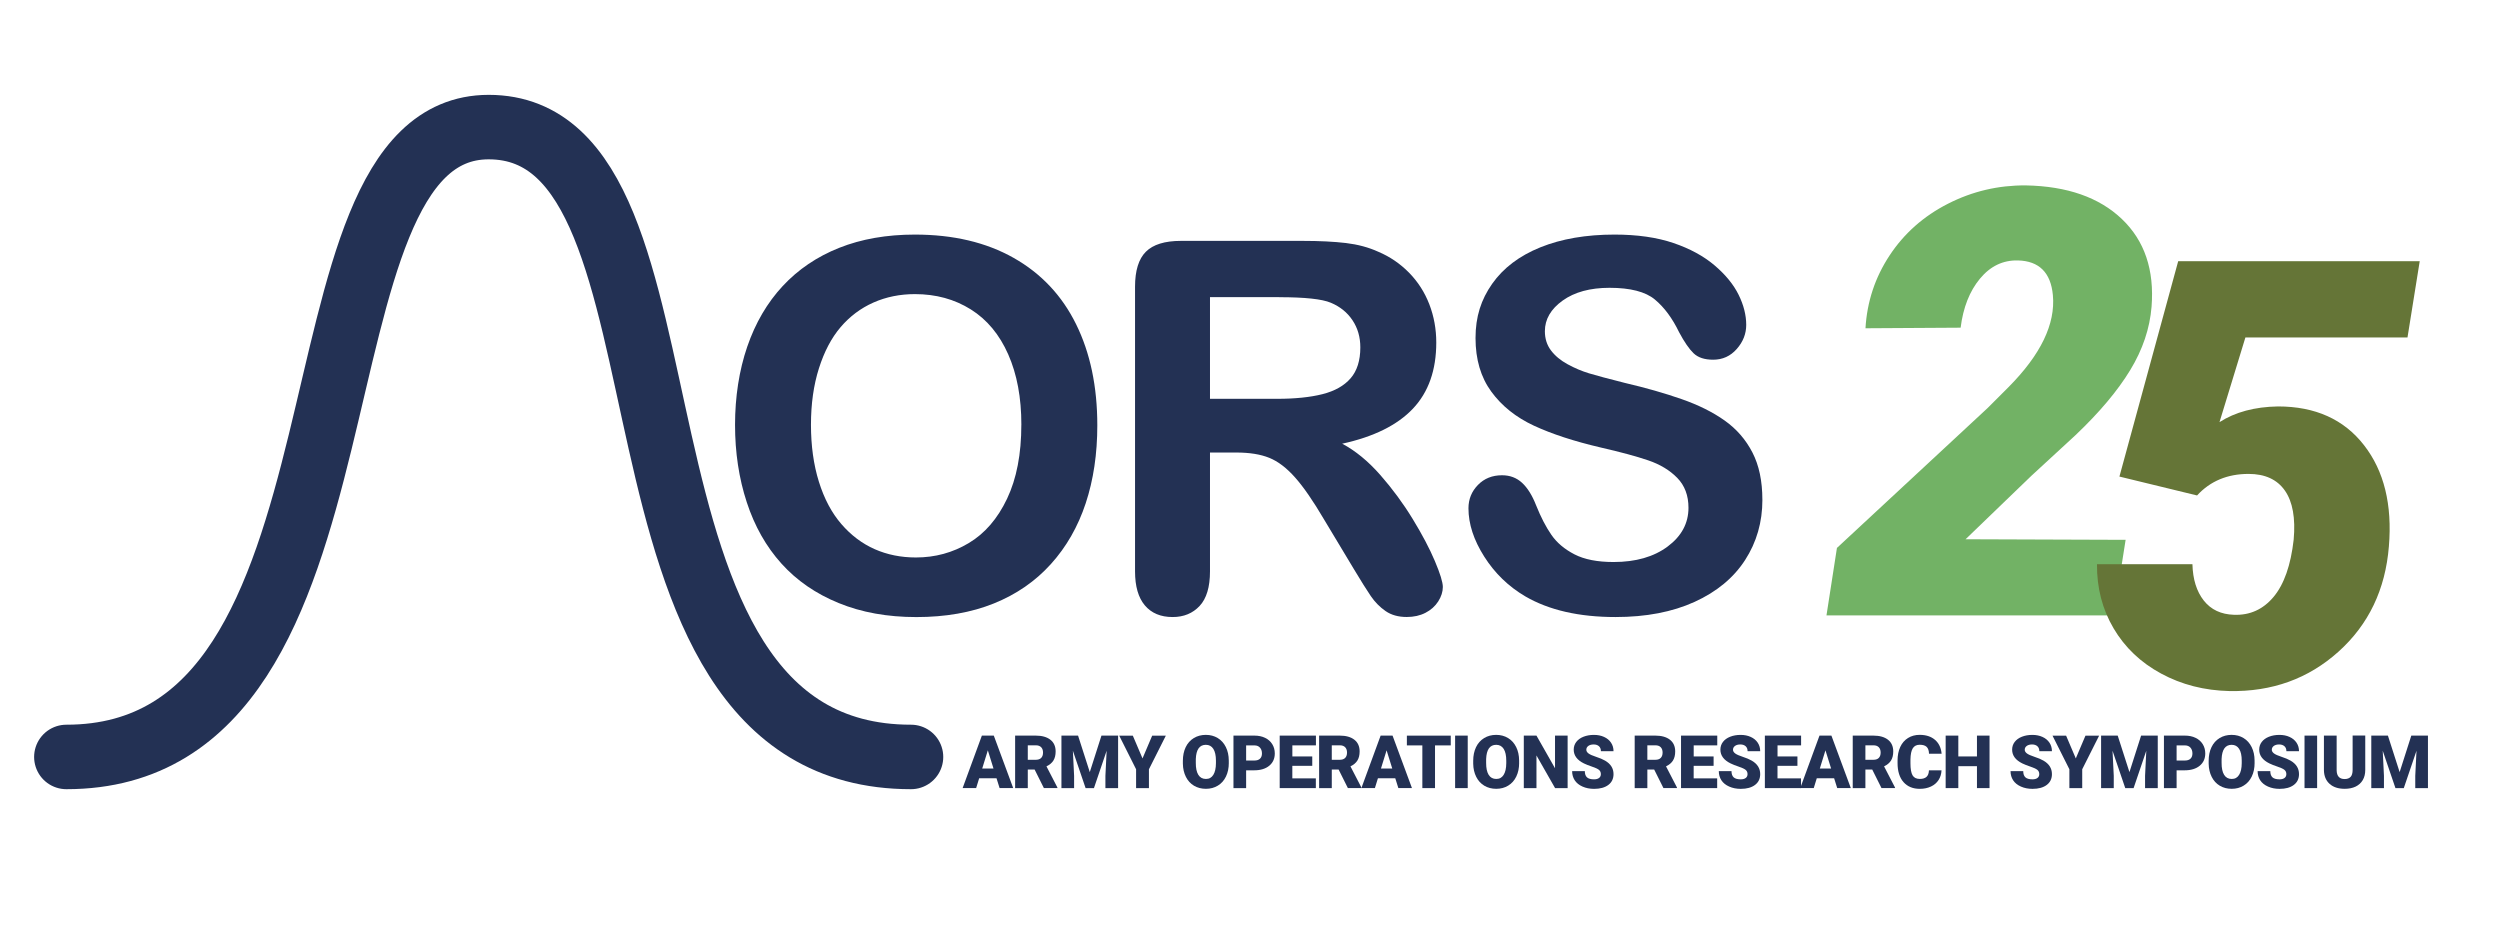 <?xml version="1.0" encoding="UTF-8"?><svg id="a" xmlns="http://www.w3.org/2000/svg" viewBox="0 0 852.9 321.48"><defs><style>.b{fill:#657537;}.c{fill:#72b265;}.d{fill:none;stroke:#233154;stroke-linecap:round;stroke-linejoin:round;stroke-width:22px;}.e{fill:#233154;}</style></defs><path class="d" d="M310.8,258.24c-113.7,0-66.52-214.88-144.08-214.88-72.01,0-33.28,214.88-144.08,214.88"/><path class="e" d="M312.13,80.03c13.08,0,24.31,2.65,33.7,7.96,9.38,5.31,16.48,12.85,21.3,22.64,4.82,9.78,7.23,21.27,7.23,34.47,0,9.76-1.32,18.62-3.96,26.6-2.64,7.98-6.6,14.89-11.88,20.74-5.28,5.85-11.76,10.33-19.45,13.43-7.69,3.1-16.5,4.65-26.42,4.65s-18.71-1.59-26.51-4.78c-7.8-3.18-14.32-7.67-19.54-13.47-5.22-5.79-9.17-12.77-11.83-20.92-2.67-8.15-4-16.96-4-26.42s1.39-18.59,4.17-26.68c2.78-8.09,6.81-14.98,12.09-20.66,5.28-5.68,11.71-10.03,19.28-13.04,7.57-3.01,16.18-4.52,25.82-4.52ZM348.45,144.92c0-9.24-1.49-17.24-4.48-24.01-2.98-6.77-7.24-11.89-12.78-15.36-5.54-3.47-11.89-5.21-19.06-5.21-5.11,0-9.83.96-14.16,2.88-4.33,1.92-8.06,4.72-11.19,8.39-3.13,3.67-5.59,8.36-7.4,14.07-1.81,5.71-2.71,12.12-2.71,19.24s.9,13.66,2.71,19.45c1.81,5.8,4.36,10.6,7.66,14.42,3.3,3.82,7.09,6.67,11.36,8.56,4.27,1.89,8.96,2.84,14.07,2.84,6.54,0,12.55-1.63,18.03-4.91,5.48-3.27,9.84-8.32,13.08-15.15,3.24-6.83,4.86-15.23,4.86-25.22Z"/><path class="e" d="M421.75,154.39h-8.95v40.54c0,5.34-1.18,9.27-3.53,11.79-2.35,2.52-5.42,3.79-9.21,3.79-4.08,0-7.23-1.32-9.47-3.96-2.24-2.64-3.36-6.51-3.36-11.62v-97.09c0-5.51,1.23-9.5,3.7-11.96,2.47-2.47,6.46-3.7,11.96-3.7h41.57c5.74,0,10.64.25,14.72.73,4.07.49,7.75,1.48,11.02,2.97,3.96,1.67,7.46,4.05,10.5,7.14,3.04,3.1,5.35,6.7,6.93,10.8,1.58,4.1,2.37,8.45,2.37,13.04,0,9.41-2.65,16.93-7.96,22.55-5.31,5.62-13.36,9.61-24.14,11.96,4.53,2.41,8.87,5.97,13,10.67,4.13,4.71,7.82,9.71,11.06,15.02,3.24,5.31,5.77,10.1,7.57,14.37,1.81,4.28,2.71,7.22,2.71,8.82s-.53,3.31-1.59,4.95c-1.06,1.64-2.51,2.93-4.35,3.87-1.84.95-3.96,1.42-6.37,1.42-2.87,0-5.28-.67-7.23-2.02-1.95-1.35-3.63-3.06-5.04-5.12-1.41-2.07-3.31-5.11-5.72-9.12l-10.24-17.04c-3.67-6.25-6.96-11.02-9.86-14.29-2.9-3.27-5.84-5.51-8.82-6.71-2.98-1.21-6.74-1.81-11.28-1.81ZM436.38,101.37h-23.58v34.69h22.89c6.14,0,11.3-.53,15.49-1.59,4.19-1.06,7.39-2.87,9.6-5.42,2.21-2.55,3.31-6.07,3.31-10.54,0-3.5-.89-6.58-2.67-9.25-1.78-2.67-4.25-4.66-7.4-5.98-2.98-1.26-8.87-1.89-17.64-1.89Z"/><path class="e" d="M601.26,170.49c0,7.63-1.97,14.49-5.9,20.57-3.93,6.08-9.68,10.84-17.26,14.29-7.57,3.44-16.55,5.16-26.94,5.16-12.45,0-22.72-2.35-30.81-7.06-5.74-3.38-10.4-7.9-13.99-13.56-3.59-5.65-5.38-11.15-5.38-16.48,0-3.1,1.08-5.75,3.23-7.96,2.15-2.21,4.89-3.31,8.22-3.31,2.7,0,4.98.86,6.84,2.58,1.86,1.72,3.46,4.28,4.78,7.66,1.61,4.02,3.34,7.37,5.21,10.07,1.86,2.7,4.49,4.92,7.88,6.67,3.38,1.75,7.83,2.62,13.34,2.62,7.57,0,13.73-1.76,18.46-5.29,4.73-3.53,7.1-7.93,7.1-13.21,0-4.19-1.28-7.59-3.83-10.2-2.55-2.61-5.85-4.61-9.9-5.98-4.04-1.38-9.45-2.84-16.22-4.39-9.07-2.12-16.65-4.6-22.77-7.44-6.11-2.84-10.96-6.71-14.55-11.62-3.59-4.91-5.38-11-5.38-18.29s1.89-13.11,5.68-18.5c3.79-5.39,9.27-9.54,16.44-12.44,7.17-2.9,15.61-4.35,25.3-4.35,7.75,0,14.45.96,20.1,2.88,5.65,1.92,10.34,4.48,14.07,7.66,3.73,3.18,6.46,6.53,8.18,10.03,1.72,3.5,2.58,6.92,2.58,10.24,0,3.04-1.08,5.78-3.23,8.22-2.15,2.44-4.83,3.66-8.05,3.66-2.93,0-5.15-.73-6.67-2.19-1.52-1.46-3.17-3.86-4.95-7.19-2.3-4.76-5.05-8.48-8.26-11.15-3.21-2.67-8.38-4-15.49-4-6.6,0-11.92,1.45-15.97,4.35-4.04,2.9-6.07,6.38-6.07,10.46,0,2.53.69,4.71,2.07,6.54,1.38,1.84,3.27,3.42,5.68,4.73,2.41,1.32,4.85,2.35,7.32,3.1,2.47.75,6.54,1.84,12.22,3.27,7.11,1.66,13.56,3.5,19.32,5.51,5.77,2.01,10.67,4.45,14.72,7.32,4.05,2.87,7.2,6.5,9.47,10.89s3.4,9.77,3.4,16.14Z"/><path class="e" d="M339.97,265.52h-5.92l-1.03,3.34h-4.61l6.57-17.91h4.06l6.62,17.91h-4.64l-1.05-3.34ZM335.09,262.19h3.85l-1.93-6.21-1.92,6.21Z"/><path class="e" d="M352.98,262.54h-2.34v6.33h-4.32v-17.91h7.05c2.12,0,3.78.47,4.98,1.41,1.2.94,1.79,2.27,1.79,3.99,0,1.25-.25,2.28-.76,3.1s-1.29,1.48-2.37,1.99l3.74,7.23v.18h-4.62l-3.16-6.33ZM350.64,259.21h2.73c.82,0,1.44-.22,1.85-.65s.62-1.03.62-1.81-.21-1.38-.63-1.82c-.42-.44-1.03-.66-1.84-.66h-2.73v4.93Z"/><path class="e" d="M367.79,250.96l4,12.46,3.98-12.46h5.68v17.91h-4.33v-4.18l.42-8.56-4.33,12.74h-2.85l-4.34-12.75.42,8.57v4.18h-4.32v-17.91h5.67Z"/><path class="e" d="M389.78,258.74l3.3-7.77h4.66l-5.77,11.47v6.43h-4.38v-6.43l-5.76-11.47h4.64l3.31,7.77Z"/><path class="e" d="M419.22,260.28c0,1.75-.32,3.29-.97,4.64s-1.57,2.38-2.76,3.1c-1.19.73-2.55,1.09-4.08,1.09s-2.88-.35-4.06-1.05-2.1-1.7-2.76-3.01-1.01-2.8-1.04-4.49v-1.01c0-1.75.32-3.3.96-4.64.64-1.34,1.57-2.38,2.77-3.11s2.57-1.09,4.1-1.09,2.87.36,4.06,1.08c1.19.72,2.11,1.75,2.77,3.08.66,1.33.99,2.86,1,4.58v.82ZM414.83,259.53c0-1.78-.3-3.13-.89-4.05-.59-.92-1.44-1.38-2.55-1.38-2.16,0-3.31,1.62-3.43,4.87v1.32c-.01,1.75.28,3.1.86,4.05.58.94,1.45,1.41,2.59,1.41s1.93-.46,2.52-1.39c.59-.93.89-2.26.9-4v-.82Z"/><path class="e" d="M425.13,262.79v6.08h-4.32v-17.91h7.15c1.37,0,2.58.25,3.63.76,1.05.5,1.87,1.22,2.45,2.15.58.93.87,1.99.87,3.17,0,1.75-.62,3.14-1.88,4.19-1.25,1.04-2.97,1.57-5.15,1.57h-2.75ZM425.13,259.46h2.83c.84,0,1.47-.21,1.91-.63.44-.42.66-1.01.66-1.77,0-.84-.23-1.5-.68-2-.45-.5-1.07-.75-1.84-.76h-2.88v5.17Z"/><path class="e" d="M447.68,261.27h-6.79v4.28h8.02v3.32h-12.33v-17.91h12.36v3.33h-8.04v3.78h6.79v3.2Z"/><path class="e" d="M456.69,262.54h-2.34v6.33h-4.32v-17.91h7.05c2.12,0,3.78.47,4.98,1.41,1.2.94,1.79,2.27,1.79,3.99,0,1.25-.25,2.28-.76,3.1s-1.29,1.48-2.37,1.99l3.74,7.23v.18h-4.62l-3.16-6.33ZM454.35,259.21h2.73c.82,0,1.44-.22,1.85-.65s.62-1.03.62-1.81-.21-1.38-.63-1.82c-.42-.44-1.03-.66-1.84-.66h-2.73v4.93Z"/><path class="e" d="M476.01,265.52h-5.92l-1.03,3.34h-4.61l6.57-17.91h4.06l6.62,17.91h-4.64l-1.05-3.34ZM471.13,262.19h3.85l-1.93-6.21-1.92,6.21Z"/><path class="e" d="M494.94,254.3h-5.37v14.57h-4.32v-14.57h-5.28v-3.33h14.97v3.33Z"/><path class="e" d="M500.73,268.87h-4.3v-17.91h4.3v17.91Z"/><path class="e" d="M518.27,260.28c0,1.75-.32,3.29-.97,4.64s-1.57,2.38-2.76,3.1c-1.19.73-2.55,1.09-4.08,1.09s-2.88-.35-4.06-1.05-2.1-1.7-2.76-3.01-1.01-2.8-1.04-4.49v-1.01c0-1.75.32-3.3.96-4.64.64-1.34,1.57-2.38,2.77-3.11s2.57-1.09,4.1-1.09,2.87.36,4.06,1.08c1.19.72,2.11,1.75,2.77,3.08.66,1.33.99,2.86,1,4.58v.82ZM513.88,259.53c0-1.78-.3-3.13-.89-4.05-.59-.92-1.44-1.38-2.55-1.38-2.16,0-3.31,1.62-3.43,4.87v1.32c-.01,1.75.28,3.1.86,4.05.58.94,1.45,1.41,2.59,1.41s1.93-.46,2.52-1.39c.59-.93.89-2.26.9-4v-.82Z"/><path class="e" d="M534.82,268.87h-4.29l-6.35-11.14v11.14h-4.32v-17.91h4.32l6.33,11.14v-11.14h4.3v17.91Z"/><path class="e" d="M546.15,264.11c0-.63-.22-1.12-.67-1.48-.45-.35-1.23-.72-2.36-1.09-1.12-.38-2.04-.74-2.75-1.09-2.32-1.14-3.48-2.71-3.48-4.7,0-.99.29-1.87.87-2.63.58-.76,1.4-1.35,2.45-1.77,1.06-.42,2.25-.63,3.57-.63s2.44.23,3.46.69c1.02.46,1.81,1.11,2.38,1.96.57.85.85,1.82.85,2.91h-4.3c0-.73-.22-1.29-.67-1.7-.45-.4-1.05-.6-1.81-.6s-1.38.17-1.83.51-.67.77-.67,1.3c0,.46.25.88.74,1.25.49.37,1.36.76,2.59,1.16,1.24.4,2.25.83,3.05,1.29,1.94,1.12,2.9,2.65,2.9,4.61,0,1.57-.59,2.8-1.77,3.69s-2.8,1.34-4.86,1.34c-1.45,0-2.77-.26-3.94-.78-1.18-.52-2.06-1.23-2.66-2.14-.59-.91-.89-1.95-.89-3.13h4.33c0,.96.25,1.67.74,2.12.5.46,1.3.68,2.42.68.71,0,1.28-.15,1.69-.46s.62-.74.62-1.3Z"/><path class="e" d="M564.35,262.54h-2.34v6.33h-4.32v-17.91h7.05c2.12,0,3.78.47,4.98,1.41,1.2.94,1.79,2.27,1.79,3.99,0,1.25-.25,2.28-.76,3.1s-1.29,1.48-2.37,1.99l3.74,7.23v.18h-4.62l-3.16-6.33ZM562.01,259.21h2.73c.82,0,1.44-.22,1.85-.65s.62-1.03.62-1.81-.21-1.38-.63-1.82c-.42-.44-1.03-.66-1.84-.66h-2.73v4.93Z"/><path class="e" d="M584.6,261.27h-6.79v4.28h8.02v3.32h-12.33v-17.91h12.36v3.33h-8.04v3.78h6.79v3.2Z"/><path class="e" d="M596.19,264.11c0-.63-.22-1.12-.67-1.48-.45-.35-1.23-.72-2.36-1.09-1.12-.38-2.04-.74-2.75-1.09-2.32-1.14-3.48-2.71-3.48-4.7,0-.99.29-1.87.87-2.63.58-.76,1.4-1.35,2.45-1.77,1.06-.42,2.25-.63,3.57-.63s2.44.23,3.46.69c1.02.46,1.81,1.11,2.38,1.96.57.85.85,1.82.85,2.91h-4.3c0-.73-.22-1.29-.67-1.7-.45-.4-1.05-.6-1.81-.6s-1.38.17-1.83.51-.67.77-.67,1.3c0,.46.25.88.74,1.25.49.37,1.36.76,2.59,1.16,1.24.4,2.25.83,3.05,1.29,1.94,1.12,2.9,2.65,2.9,4.61,0,1.57-.59,2.8-1.77,3.69s-2.8,1.34-4.86,1.34c-1.45,0-2.77-.26-3.94-.78-1.18-.52-2.06-1.23-2.66-2.14-.59-.91-.89-1.95-.89-3.13h4.33c0,.96.25,1.67.74,2.12.5.46,1.3.68,2.42.68.71,0,1.28-.15,1.69-.46s.62-.74.62-1.3Z"/><path class="e" d="M613.2,261.27h-6.79v4.28h8.02v3.32h-12.33v-17.91h12.36v3.33h-8.04v3.78h6.79v3.2Z"/><path class="e" d="M625.73,265.52h-5.92l-1.03,3.34h-4.61l6.57-17.91h4.06l6.62,17.91h-4.64l-1.05-3.34ZM620.85,262.19h3.85l-1.93-6.21-1.92,6.21Z"/><path class="e" d="M638.74,262.54h-2.34v6.33h-4.32v-17.91h7.05c2.12,0,3.78.47,4.98,1.41,1.2.94,1.79,2.27,1.79,3.99,0,1.25-.25,2.28-.76,3.1s-1.29,1.48-2.37,1.99l3.74,7.23v.18h-4.62l-3.16-6.33ZM636.4,259.21h2.73c.82,0,1.44-.22,1.85-.65s.62-1.03.62-1.81-.21-1.38-.63-1.82c-.42-.44-1.03-.66-1.84-.66h-2.73v4.93Z"/><path class="e" d="M662.37,262.81c-.06,1.25-.39,2.35-1.01,3.3-.62.96-1.48,1.7-2.59,2.22-1.11.52-2.38.79-3.81.79-2.35,0-4.21-.77-5.56-2.3-1.35-1.53-2.03-3.7-2.03-6.49v-.89c0-1.75.31-3.29.92-4.61.61-1.32,1.49-2.33,2.64-3.05,1.15-.72,2.48-1.08,3.98-1.08,2.17,0,3.92.57,5.24,1.71,1.32,1.14,2.07,2.72,2.25,4.73h-4.3c-.03-1.09-.31-1.87-.82-2.35s-1.3-.71-2.36-.71-1.86.4-2.36,1.21-.76,2.09-.79,3.85v1.27c0,1.91.24,3.28.72,4.1.48.82,1.31,1.23,2.48,1.23.99,0,1.75-.23,2.27-.7.52-.47.8-1.21.84-2.23h4.29Z"/><path class="e" d="M678.75,268.87h-4.29v-7.48h-6.36v7.48h-4.32v-17.91h4.32v7.11h6.36v-7.11h4.29v17.91Z"/><path class="e" d="M695.72,264.11c0-.63-.22-1.12-.67-1.48-.45-.35-1.23-.72-2.36-1.09-1.12-.38-2.04-.74-2.75-1.09-2.32-1.14-3.48-2.71-3.48-4.7,0-.99.29-1.87.87-2.63.58-.76,1.4-1.35,2.45-1.77,1.06-.42,2.25-.63,3.57-.63s2.44.23,3.46.69c1.02.46,1.81,1.11,2.38,1.96.57.85.85,1.82.85,2.91h-4.3c0-.73-.22-1.29-.67-1.7-.45-.4-1.05-.6-1.81-.6s-1.38.17-1.83.51-.67.77-.67,1.3c0,.46.25.88.74,1.25.49.37,1.36.76,2.59,1.16,1.24.4,2.25.83,3.05,1.29,1.94,1.12,2.9,2.65,2.9,4.61,0,1.57-.59,2.8-1.77,3.69s-2.8,1.34-4.86,1.34c-1.45,0-2.77-.26-3.94-.78-1.18-.52-2.06-1.23-2.66-2.14-.59-.91-.89-1.95-.89-3.13h4.33c0,.96.25,1.67.74,2.12.5.46,1.3.68,2.42.68.71,0,1.28-.15,1.69-.46s.62-.74.62-1.3Z"/><path class="e" d="M708.18,258.74l3.3-7.77h4.66l-5.77,11.47v6.43h-4.38v-6.43l-5.76-11.47h4.64l3.31,7.77Z"/><path class="e" d="M722.48,250.96l4,12.46,3.98-12.46h5.68v17.91h-4.33v-4.18l.42-8.56-4.33,12.74h-2.85l-4.34-12.75.42,8.57v4.18h-4.32v-17.91h5.67Z"/><path class="e" d="M742.57,262.79v6.08h-4.32v-17.91h7.15c1.37,0,2.58.25,3.63.76,1.05.5,1.87,1.22,2.45,2.15.58.93.87,1.99.87,3.17,0,1.75-.62,3.14-1.88,4.19-1.25,1.04-2.97,1.57-5.15,1.57h-2.75ZM742.57,259.46h2.83c.84,0,1.47-.21,1.91-.63.44-.42.66-1.01.66-1.77,0-.84-.23-1.5-.68-2-.45-.5-1.07-.75-1.84-.76h-2.88v5.17Z"/><path class="e" d="M769.18,260.28c0,1.75-.32,3.29-.97,4.64s-1.57,2.38-2.76,3.1c-1.19.73-2.55,1.09-4.08,1.09s-2.88-.35-4.06-1.05-2.1-1.7-2.76-3.01-1.01-2.8-1.04-4.49v-1.01c0-1.75.32-3.3.96-4.64.64-1.34,1.57-2.38,2.77-3.11s2.57-1.09,4.1-1.09,2.87.36,4.06,1.08c1.19.72,2.11,1.75,2.77,3.08.66,1.33.99,2.86,1,4.58v.82ZM764.79,259.53c0-1.78-.3-3.13-.89-4.05-.59-.92-1.44-1.38-2.55-1.38-2.16,0-3.31,1.62-3.43,4.87v1.32c-.01,1.75.28,3.1.86,4.05.58.94,1.45,1.41,2.59,1.41s1.93-.46,2.52-1.39c.59-.93.89-2.26.9-4v-.82Z"/><path class="e" d="M780.01,264.11c0-.63-.22-1.12-.67-1.48-.45-.35-1.23-.72-2.36-1.09-1.12-.38-2.04-.74-2.75-1.09-2.32-1.14-3.48-2.71-3.48-4.7,0-.99.29-1.87.87-2.63.58-.76,1.4-1.35,2.45-1.77,1.06-.42,2.25-.63,3.57-.63s2.44.23,3.46.69c1.02.46,1.81,1.11,2.38,1.96.57.85.85,1.82.85,2.91h-4.3c0-.73-.22-1.29-.67-1.7-.45-.4-1.05-.6-1.81-.6s-1.38.17-1.83.51-.67.77-.67,1.3c0,.46.25.88.74,1.25.49.37,1.36.76,2.59,1.16,1.24.4,2.25.83,3.05,1.29,1.94,1.12,2.9,2.65,2.9,4.61,0,1.57-.59,2.8-1.77,3.69s-2.8,1.34-4.86,1.34c-1.45,0-2.77-.26-3.94-.78-1.18-.52-2.06-1.23-2.66-2.14-.59-.91-.89-1.95-.89-3.13h4.33c0,.96.25,1.67.74,2.12.5.46,1.3.68,2.42.68.71,0,1.28-.15,1.69-.46s.62-.74.62-1.3Z"/><path class="e" d="M790.51,268.87h-4.3v-17.91h4.3v17.91Z"/><path class="e" d="M806.93,250.96v11.72c0,1.33-.28,2.48-.85,3.45s-1.38,1.71-2.43,2.22c-1.06.51-2.31.76-3.75.76-2.18,0-3.9-.57-5.15-1.7-1.25-1.13-1.89-2.68-1.92-4.65v-11.81h4.34v11.89c.05,1.96.96,2.94,2.73,2.94.89,0,1.57-.25,2.03-.74.46-.49.69-1.29.69-2.4v-11.7h4.32Z"/><path class="e" d="M814.66,250.96l4,12.46,3.98-12.46h5.68v17.91h-4.33v-4.18l.42-8.56-4.33,12.74h-2.85l-4.34-12.75.42,8.57v4.18h-4.32v-17.91h5.67Z"/><path class="c" d="M721.11,209.96h-97.99l3.57-23.03,51.43-47.75,7.05-7.05c11.05-11.12,16.12-21.61,15.19-31.47-.73-7.68-4.7-11.62-11.91-11.81-5.1-.13-9.42,1.94-12.96,6.21-3.54,4.27-5.74,9.85-6.6,16.73l-32.46.2c.53-9.07,3.28-17.36,8.24-24.87,4.96-7.51,11.6-13.39,19.91-17.62,8.31-4.24,17.16-6.32,26.56-6.25,14.1.27,25.02,4.09,32.76,11.47,7.74,7.38,11.12,17.36,10.13,29.93-.6,7.41-3.03,14.63-7.3,21.64-4.27,7.02-10.47,14.4-18.62,22.14l-15.09,13.9-22.44,21.64,54.6.2-4.07,25.81Z"/><path class="b" d="M723.06,162.59l20.05-73.47h82.4l-4.17,26.01h-55.3l-8.84,28.89c5.36-3.44,12.01-5.23,19.96-5.36,12.71,0,22.49,4.4,29.34,13.21,6.85,8.8,9.68,20.32,8.49,34.55-1.19,14.69-6.92,26.66-17.18,35.89-10.26,9.23-22.67,13.72-37.23,13.45-8.54-.2-16.3-2.18-23.28-5.96-6.98-3.77-12.39-8.92-16.23-15.44-3.84-6.52-5.73-13.82-5.66-21.89h32.56c.13,5.16,1.42,9.3,3.87,12.41,2.45,3.11,5.89,4.73,10.32,4.86,5.43.2,9.93-1.84,13.5-6.11,3.57-4.27,5.86-10.77,6.85-19.51.66-7.35-.33-12.92-2.98-16.73-2.65-3.81-6.79-5.71-12.41-5.71-7.21,0-13.07,2.45-17.57,7.35l-26.51-6.45Z"/></svg>